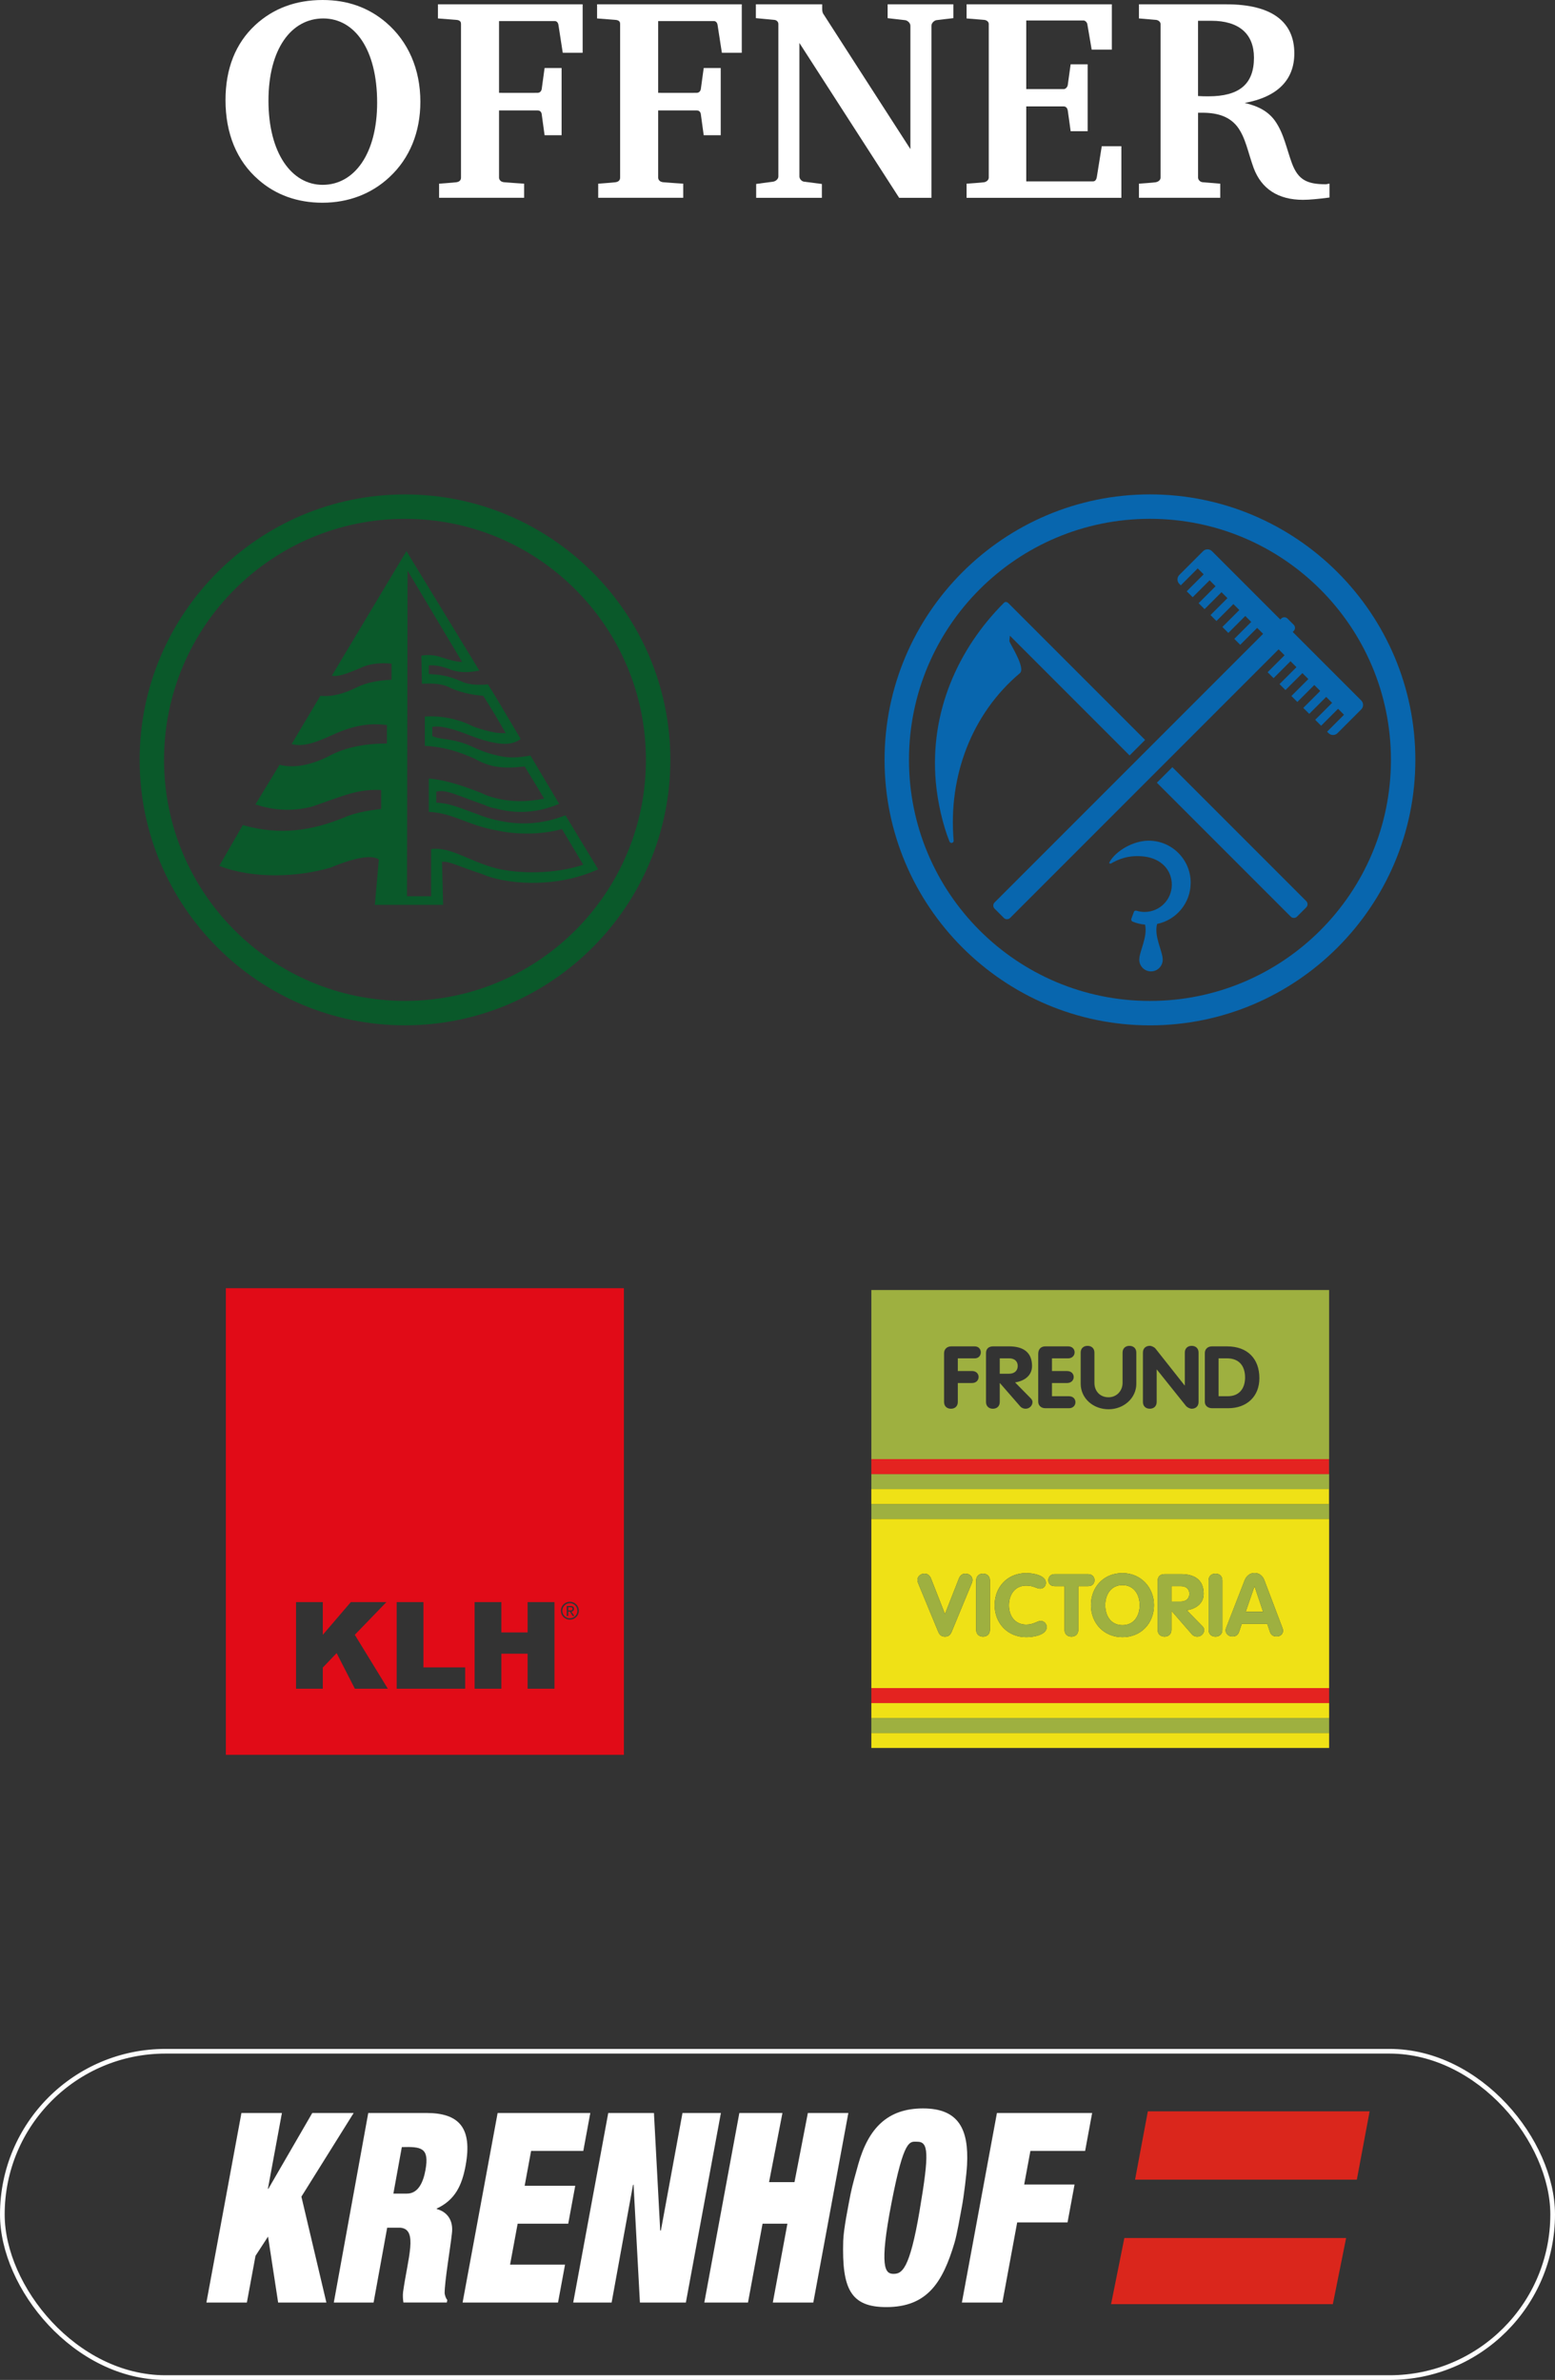 <?xml version="1.0" encoding="UTF-8"?> <svg xmlns="http://www.w3.org/2000/svg" id="Ebene_2" data-name="Ebene 2" viewBox="0 0 90.503 138.465"><rect x="0" y="0" width="90.503" height="138.465" fill="#333333" stroke="none"/><defs><style> .cls-1 { fill: #efe116; } .cls-2 { fill: #fff; } .cls-3, .cls-4 { fill: #0a592a; } .cls-5 { fill: #e10b17; } .cls-6 { fill: #da261c; } .cls-7 { fill: #0866ae; } .cls-4 { fill-rule: evenodd; } .cls-8 { fill: #e42320; } .cls-9 { fill: #9eb040; } .cls-10 { fill: none; stroke: #fff; stroke-miterlimit: 10; stroke-width: .272px; } </style></defs><g id="Ebene_1-2" data-name="Ebene 1"><g><g><g><path class="cls-7" d="M66.929,30.185c7.746,0,14.025,6.279,14.025,14.025s-6.279,14.025-14.025,14.025-14.025-6.279-14.025-14.025,6.279-14.025,14.025-14.025M66.929,28.764c-8.517,0-15.446,6.929-15.446,15.446s6.929,15.446,15.446,15.446,15.446-6.929,15.446-15.446-6.929-15.446-15.446-15.446Z"></path><path class="cls-7" d="M69.299,51.357c0-1.351-1.095-2.446-2.446-2.446-.884,0-1.896.578-2.274,1.239-.044.068.009.103.049.097.026-.004.073-.031.073-.031.363-.203.972-.498,1.917-.38.945.118,1.583.764,1.583,1.638,0,.874-.709,1.583-1.583,1.583-.166,0-.326-.026-.477-.073-.036-.011-.121.001-.142.057-.049.131-.133.358-.152.412-.027.077.025.147.059.161.23.097.479.159.738.181.163.717-.337,1.556-.337,2.039,0,.377.306.682.682.682.377,0,.682-.306.682-.682,0-.492-.519-1.353-.326-2.079,1.114-.228,1.953-1.214,1.953-2.396Z"></path><path class="cls-7" d="M79.214,40.742l-3.975-3.975.056-.056c.099-.099.099-.262,0-.361l-.363-.363c-.099-.099-.262-.099-.361,0l-.056.056-3.974-3.974c-.144-.144-.379-.144-.522,0l-1.38,1.38c-.144.144-.144.379-0.0.522l.084.084.985-.985.346.346-.985.985.346.346.985-.985.346.346-.985.985.346.346.985-.985.346.346-.985.985.346.346.985-.985.346.346-.985.985.346.346.985-.985.346.346-.985.985.346.346.985-.985.346.346-15.629,15.629c-.099.099-.099.262,0,.361l.541.541c.099.099.262.099.361,0l15.629-15.629.346.346-.985.985.346.346.985-.985.346.346-.985.985.346.346.985-.985.346.346-.985.985.346.346.985-.985.346.346-.985.985.346.346.985-.985.346.346-.985.985.346.346.985-.985.346.346-.985.985.085.085c.144.144.379.144.522,0l1.38-1.38c.144-.144.144-.379,0-.522Z"></path><path class="cls-7" d="M58.672,35.076s-.128-.117-.24-.005c-2.677,2.677-4.324,6.355-3.968,10.42.106,1.214.424,2.542.793,3.458.049.144.246.11.247-.032-.326-3.753,1.052-7.394,3.854-9.751.356-.3-.582-1.709-.611-1.867l.03-.314,6.967,6.967.902-.902-7.975-7.975Z"></path><path class="cls-7" d="M76.026,52.429l-7.793-7.793-.902.902,7.793,7.793c.099.099.262.099.361,0l.541-.541c.099-.099.099-.262,0-.361Z"></path></g><g><path class="cls-3" d="M23.571,30.187c7.745,0,14.023,6.278,14.023,14.023s-6.278,14.023-14.023,14.023-14.023-6.278-14.023-14.023,6.278-14.023,14.023-14.023M23.571,28.766c-8.516,0-15.444,6.928-15.444,15.444s6.928,15.444,15.444,15.444,15.444-6.928,15.444-15.444-6.928-15.444-15.444-15.444Z"></path><path class="cls-4" d="M28.834,40.518l1.47,2.473c-.301.234-.735.368-1.47.234v-.601c.234.033.434.033.601.033l-.601-1.036v-1.103h0ZM28.834,43.926c.735.201,1.27.167,2.038.033l1.671,2.807c-1.236.535-2.506.601-3.709.267v-.601c.902.234,1.838.234,2.84.033l-1.136-1.871c-.635.067-1.136.1-1.704,0v-.668h0ZM28.834,47.702c1.403.334,2.706.267,4.076-.267l1.904,3.141c-2.038.936-4.411.936-5.981.535v-.602h0c1.303.334,3.441.368,5.112-.2l-1.236-2.072c-1.203.334-2.673.334-3.842.067h-.033v-.601ZM23.655,32.065l4.243,6.949c-.635.134-1.27.134-1.771-.1-.401-.134-.769-.234-1.169-.201v.501c.568.034,1.069.067,1.904.434.301.167.936.234,1.537.167l.434.702v1.103l-.702-1.136c-.802-.067-1.47-.234-2.071-.535-.368-.167-.869-.201-1.503-.167l-.034-1.637c.401-.067.802-.034,1.169.1.501.167.936.267,1.203.267l-3.174-5.313-.033,18.945h1.403v-2.74c1.103-.167,2.205.702,3.742,1.103v.602c-.301-.067-.568-.167-.802-.267-1.437-.468-1.838-.735-2.306-.702l.067,2.506h-3.976l.234-2.639c-.368-.267-1.27-.167-2.806.468-1.904.568-4.544.668-6.482-.1l1.37-2.372c2.205.635,4.076.301,5.881-.434.535-.234,1.236-.401,2.172-.501v-1.103c-1.403-.067-2.172.334-4.043.969-1.203.301-2.272.2-3.274-.134l1.403-2.306c.769.201,1.704.067,2.807-.468,1.069-.601,2.339-.769,3.441-.769v-1.069c-.936-.134-1.838,0-2.94.468-1.036.468-1.838.835-2.606.635l1.671-2.807c.702.067,1.403-.134,2.138-.501.534-.267,1.236-.401,2.005-.434v-.936c-.635-.067-1.303,0-1.771.234-.936.401-1.37.535-1.704.468l4.343-7.25h0ZM28.834,43.225v-.601c-.368-.067-.769-.167-1.236-.334-.869-.434-1.838-.668-2.873-.601v1.704c1.236.067,2.105.401,2.873.735.468.267.869.401,1.236.468v-.668c-.434-.1-.902-.267-1.537-.568-1.069-.434-1.637-.301-2.138-.535v-.535c.568-.1,1.437.201,2.205.501.601.234,1.069.368,1.47.434h0ZM28.834,47.034v-.601c-.267-.067-.568-.167-.835-.301-1.103-.434-2.139-.769-3.041-.835v1.938c1.403.067,2.172.735,3.876,1.069v-.601c-.301-.067-.635-.167-.969-.301-1.437-.534-1.771-.668-2.473-.702v-.635c.535-.167,1.169.2,2.807.768.201.1.434.167.635.201Z"></path></g></g><g><path class="cls-2" d="M14.853,1.459c1.057-.973,2.365-1.459,3.926-1.459,1.443,0,2.668.436,3.691,1.309,1.292,1.107,1.996,2.718,1.996,4.614,0,1.762-.621,3.288-1.795,4.379-1.04.973-2.382,1.493-3.909,1.493-1.443,0-2.718-.453-3.724-1.342-1.258-1.091-1.913-2.684-1.913-4.63,0-1.829.587-3.305,1.728-4.362ZM15.625,5.855c0,3.07,1.359,4.899,3.154,4.899,1.845,0,3.171-1.812,3.171-4.781,0-3.104-1.309-4.899-3.137-4.899-1.862,0-3.188,1.778-3.188,4.781Z"></path><path class="cls-2" d="M25.556,10.687s.829-.059,1.007-.084c.21-.03.268-.153.268-.268V1.392c0-.083-.02-.214-.268-.235-.275-.023-1.074-.084-1.074-.084V.252h8.422v2.818h-1.158s-.243-1.556-.252-1.627-.063-.218-.218-.218h-3.238v4.177s2.041.007,2.248,0,.235-.218.235-.218l.168-1.225h.99v3.909h-.99l-.168-1.225s-.016-.218-.235-.218h-2.248v3.909c0,.103.072.245.285.268.221.024,1.174.084,1.174.084v.822h-4.949v-.822Z"></path><path class="cls-2" d="M44.01,10.703s.844-.113.99-.134.302-.15.302-.302V1.392c0-.116-.096-.222-.235-.235l-1.074-.101V.252h3.859v.294c0,.075.023.187.049.235s5.085,7.893,5.085,7.893V1.493c0-.162-.18-.305-.302-.319l-1.023-.117V.252h3.825v.805s-.88.1-.99.117-.285.157-.285.319v10.016h-1.879l-5.805-9.009v7.768c0,.142.132.284.268.302l1.04.134v.805h-3.825v-.805Z"></path><path class="cls-2" d="M56.256,10.687s.883-.06,1.023-.084.268-.135.268-.268V1.392c0-.123-.121-.223-.268-.235l-1.023-.084V.252h8.455v2.634h-1.174s-.237-1.367-.252-1.476-.128-.218-.218-.218h-3.338v3.993h2.181c.118,0,.221-.134.235-.235s.168-1.208.168-1.208h.99v3.892h-.99s-.151-1.115-.168-1.208c-.016-.092-.075-.235-.235-.235h-2.181v4.362h3.892c.159,0,.203-.173.218-.268s.285-1.778.285-1.778h1.141v3.003h-9.009v-.822Z"></path><path class="cls-2" d="M71.388.252c2.6,0,3.943.99,3.943,2.852,0,1.543-.973,2.533-2.886,2.886.805.185,1.376.503,1.762,1.04.52.738.671,1.627.99,2.483.352.923.839,1.208,1.963,1.208.067,0,.134-.034.218-.034v.805c-.654.084-1.158.134-1.543.134-1.443,0-2.416-.638-2.869-1.846-.336-.923-.47-1.778-.956-2.416-.436-.554-1.091-.805-2.03-.805h-.252v3.775c0,.113.107.255.268.268l1.023.084v.822h-4.731v-.822s.882-.06.99-.084.268-.104.268-.268V1.392c0-.1-.112-.222-.268-.235l-.99-.084V.252h5.1ZM69.727,5.587c.218.017.419.017.604.017,1.795,0,2.651-.705,2.651-2.248,0-1.376-.856-2.147-2.483-2.147h-.772v4.379Z"></path><path class="cls-2" d="M34.817,10.687s.829-.059,1.007-.084c.21-.03.268-.153.268-.268V1.392c0-.083-.02-.214-.268-.235-.275-.023-1.074-.084-1.074-.084V.252h8.422v2.818h-1.158s-.243-1.556-.252-1.627-.063-.218-.218-.218h-3.238v4.177s2.041.007,2.248,0,.235-.218.235-.218l.168-1.225h.99v3.909h-.99l-.168-1.225s-.016-.218-.235-.218h-2.248v3.909c0,.103.072.245.285.268.221.024,1.174.084,1.174.084v.822h-4.949v-.822Z"></path></g><g><path class="cls-2" d="M12.013,133.963l2.039-11.029h2.356l-.816,4.412h.027l2.556-4.412h2.409l-3.042,4.868,1.454,6.162h-2.808l-.588-3.838-.729,1.118-.503,2.72h-2.356Z"></path><path class="cls-2" d="M21.744,133.963h-2.316l2.005-11.029h3.381c1.895,0,2.687.853,2.288,3.044-.214,1.176-.616,2.015-1.681,2.515l-.005.029c.615.162.985.662.885,1.426-.095.882-.426,2.78-.423,3.485.026.147.068.279.154.382l-.027.147h-2.526c-.029-.206-.044-.412-.017-.632.137-.97.355-1.882.413-2.559.057-.677-.047-1.118-.578-1.162h-.763l-.791,4.353ZM22.896,127.625h.789c.671,0,.954-.691,1.077-1.368.238-1.309-.238-1.368-1.375-1.338l-.492,2.706Z"></path><path class="cls-2" d="M26.924,133.963l2.039-11.029h5.394l-.408,2.206h-3.038l-.375,2.029h2.944l-.408,2.206h-2.944l-.441,2.382h3.199l-.408,2.206h-5.554Z"></path><path class="cls-2" d="M36.872,127.099l-.032.029-1.243,6.835h-2.235l2.039-11.029h2.659l.365,6.838h.04l1.257-6.838h2.235l-2.039,11.029h-2.674l-.371-6.865Z"></path><path class="cls-2" d="M40.992,133.963l2.039-11.029h2.508l-.779,4.024h1.48l.779-4.024h2.356l-2.04,11.029h-2.356l.849-4.588h-1.446l-.848,4.588h-2.543Z"></path><path class="cls-2" d="M55.983,133.963l2.04-11.029h5.541l-.408,2.206h-3.185l-.362,1.956h2.931l-.408,2.206h-2.931l-.862,4.662h-2.356Z"></path><polygon class="cls-6" points="78.97 126.814 66.062 126.814 66.806 122.838 79.714 122.838 78.97 126.814"></polygon><polygon class="cls-6" points="77.573 134.058 64.665 134.058 65.439 130.208 78.346 130.208 77.573 134.058"></polygon><rect class="cls-10" x=".136" y="119.343" width="90.231" height="18.986" rx="9.493" ry="9.493"></rect><path class="cls-2" d="M53.721,122.669c-2.061,0-3.173,1.144-3.769,3.247-.117.414-.364,1.298-.445,1.721-.131.68-.41,2.047-.431,2.74-.082,2.789.431,3.851,2.507,3.851,2.382,0,3.281-1.432,3.968-3.733.152-.508.332-1.581.431-2.102.114-.601.272-1.883.301-2.43.112-2.104-.502-3.294-2.563-3.294ZM53.52,128.636c-.585,3.444-1.036,3.658-1.52,3.658-.484,0-.844-.36-.113-4.131.732-3.771,1.058-3.557,1.486-3.557.658,0,.732.585.146,4.03Z"></path></g><g><g><path class="cls-5" d="M13.145,74.948v27.149h23.167v-27.149H13.145ZM20.654,98.251l-1.062-2.073-.805.843v1.23h-1.557v-5.04h1.557v1.904l1.631-1.904h2.071l-1.839,1.903,1.922,3.137h-1.918ZM27.074,98.251h-3.987v-5.04h1.557v3.798h2.43v1.241ZM32.272,98.251h-1.564v-2.039h-1.528v2.039h-1.557v-5.04h1.557v1.764h1.528v-1.764h1.564v5.04ZM33.167,94.234c-.288,0-.522-.233-.522-.522,0-.288.234-.522.522-.522.289,0,.523.234.523.522,0,.288-.234.522-.523.522Z"></path><path class="cls-5" d="M33.606,93.713c-.001-.242-.196-.438-.439-.439-.242.001-.437.197-.439.439.001.242.197.438.439.438.243-.001.438-.196.439-.438ZM33.327,94.016l-.157-.249h-.096v.249h-.09v-.579h.224c.137,0,.202.054.202.166,0,.105-.066.148-.152.158l.166.255h-.097Z"></path><path class="cls-5" d="M33.32,93.599c0-.077-.066-.089-.127-.089h-.119v.184h.094c.079,0,.152-.004.152-.096Z"></path></g><g><path class="cls-9" d="M71.409,79.029h-.486v2.204h.539c.688,0,1.003-.48,1.003-1.087,0-.647-.32-1.117-1.056-1.117Z"></path><path class="cls-9" d="M77.356,75.055h-26.643v9.839h26.636v.871h-26.636v.871h26.636v.871h-26.636v.871h26.643v-13.321ZM56.728,79.029h-.982v.738h.827c.256,0,.384.172.384.344,0,.177-.128.354-.384.354h-.827v1.102c0,.253-.171.394-.4.394-.229,0-.4-.141-.4-.394v-2.841c0-.207.149-.394.416-.394h1.366c.235,0,.357.172.357.349,0,.172-.117.349-.357.349ZM59.692,81.961c-.096,0-.224-.035-.309-.131l-1.185-1.36h-.011v1.097c0,.253-.171.394-.4.394s-.4-.141-.4-.394v-2.841c0-.243.144-.394.411-.394h.939c.822,0,1.329.349,1.329,1.142,0,.556-.443.874-.987.955l.907.92c.075.076.107.152.107.222,0,.197-.165.389-.4.389ZM62.214,81.931h-1.377c-.235,0-.411-.152-.411-.379v-2.78c0-.253.133-.44.416-.44h1.323c.256,0,.379.172.379.349,0,.172-.128.349-.379.349h-.939v.738h.875c.262,0,.39.172.39.349,0,.172-.133.349-.39.349h-.875v.768h.987c.256,0,.379.172.379.349,0,.172-.128.349-.379.349ZM66.136,80.501c0,.849-.736,1.491-1.617,1.491-.891,0-1.622-.632-1.622-1.491v-1.805c0-.253.171-.394.4-.394.229,0,.4.142.4.394v1.764c0,.465.315.834.821.834.486,0,.817-.389.817-.834v-1.764c0-.253.171-.394.4-.394s.4.142.4.394v1.805ZM69.758,81.567c0,.253-.171.394-.4.394-.101,0-.262-.076-.336-.167l-1.691-2.113h-.011v1.885c0,.253-.171.394-.4.394-.229,0-.4-.141-.4-.394v-2.871c0-.253.171-.394.4-.394.101,0,.267.076.336.167l1.691,2.138h.011v-1.91c0-.253.171-.394.4-.394.229,0,.4.141.4.394v2.871ZM71.473,81.931h-.929c-.176,0-.421-.091-.421-.379v-2.83c0-.233.171-.389.411-.389h.886c1.195,0,1.878.728,1.878,1.85,0,1.062-.726,1.749-1.825,1.749Z"></path><path class="cls-9" d="M59.233,79.474c0-.288-.203-.445-.496-.445h-.55v.895h.55c.293,0,.496-.167.496-.45Z"></path><path class="cls-1" d="M69.223,92.728c0-.289-.203-.446-.496-.446h-.549v.897h.549c.293,0,.496-.167.496-.451Z"></path><polygon class="cls-1" points="73.008 92.304 72.501 93.773 73.515 93.773 73.019 92.304 73.008 92.304"></polygon><path class="cls-1" d="M65.328,92.222c-.666,0-1.002.552-1.002,1.165,0,.618.325,1.165,1.002,1.165.677,0,1.003-.547,1.003-1.165,0-.613-.336-1.165-1.003-1.165Z"></path><rect class="cls-1" x="50.713" y="100.827" width="26.643" height=".871"></rect><path class="cls-1" d="M77.356,88.376h-26.643v9.839h26.643v-9.839ZM56.56,92.105l-1.168,2.822c-.069.162-.16.294-.394.294-.235,0-.325-.132-.395-.294l-1.168-2.822c-.027-.066-.037-.117-.037-.188,0-.213.197-.365.411-.365.181,0,.293.112.362.248l.827,2.107.827-2.107c.069-.137.181-.248.362-.248.213,0,.411.152.411.365,0,.071-.011.122-.037.188ZM57.614,94.826c0,.253-.171.395-.4.395-.229,0-.4-.142-.4-.395v-2.877c0-.253.171-.395.4-.395.229,0,.4.142.4.395v2.877ZM59.725,95.251c-1.083,0-1.835-.816-1.835-1.864,0-1.054.747-1.864,1.835-1.864.389,0,1.146.122,1.146.567,0,.182-.133.339-.331.339-.219,0-.368-.177-.816-.177-.661,0-1.003.532-1.003,1.15,0,.603.347,1.119,1.003,1.119.448,0,.629-.213.848-.213.24,0,.352.228.352.345,0,.486-.805.598-1.2.598ZM62.758,92.283v2.543c0,.253-.171.395-.4.395-.229,0-.4-.142-.4-.395v-2.543h-.581c-.256,0-.363-.177-.363-.349,0-.177.133-.35.363-.35h1.962c.229,0,.362.172.362.35,0,.172-.107.349-.362.349h-.581ZM65.328,95.251c-1.082,0-1.834-.816-1.834-1.864,0-1.054.746-1.864,1.834-1.864,1.072,0,1.834.836,1.834,1.864,0,1.049-.741,1.864-1.834,1.864ZM69.682,95.221c-.096,0-.224-.035-.309-.132l-1.184-1.363h-.011v1.099c0,.253-.171.395-.4.395-.229,0-.4-.142-.4-.395v-2.847c0-.243.144-.395.411-.395h.938c.821,0,1.328.35,1.328,1.145,0,.557-.443.876-.986.957l.907.922c.074.076.107.152.107.223,0,.198-.165.39-.4.39ZM71.142,94.826c0,.253-.171.395-.4.395-.229,0-.4-.142-.4-.395v-2.877c0-.253.171-.395.4-.395.229,0,.4.142.4.395v2.877ZM74.304,95.212c-.224,0-.336-.111-.389-.263l-.16-.476h-1.482l-.16.471c-.053.157-.165.269-.384.269-.213,0-.395-.152-.395-.355,0-.081.027-.142.037-.167l1.072-2.756c.091-.233.299-.42.571-.42.283,0,.48.177.571.42l1.045,2.756c.032.081.043.152.043.187,0,.197-.171.334-.368.334Z"></path><rect class="cls-1" x="50.713" y="99.085" width="26.643" height=".871"></rect><path class="cls-9" d="M56.186,91.553c-.181,0-.293.112-.362.248l-.827,2.107-.827-2.107c-.069-.137-.181-.248-.362-.248-.213,0-.411.152-.411.365,0,.071.011.122.037.188l1.168,2.822c.069.162.16.294.395.294.235,0,.325-.132.394-.294l1.168-2.822c.027-.066.037-.117.037-.188,0-.213-.197-.365-.411-.365Z"></path><path class="cls-9" d="M57.214,91.553c-.229,0-.4.142-.4.395v2.877c0,.253.171.395.4.395.229,0,.4-.142.4-.395v-2.877c0-.253-.171-.395-.4-.395Z"></path><path class="cls-9" d="M60.573,94.309c-.219,0-.4.213-.848.213-.656,0-1.003-.517-1.003-1.119,0-.618.341-1.15,1.003-1.15.448,0,.597.177.816.177.197,0,.331-.157.331-.339,0-.446-.757-.567-1.146-.567-1.088,0-1.835.811-1.835,1.864,0,1.049.752,1.864,1.835,1.864.394,0,1.2-.111,1.2-.598,0-.117-.112-.345-.352-.345Z"></path><path class="cls-9" d="M63.702,91.933c0-.177-.133-.35-.362-.35h-1.962c-.229,0-.363.172-.363.35,0,.172.107.349.363.349h.581v2.543c0,.253.171.395.4.395.229,0,.4-.142.4-.395v-2.543h.581c.256,0,.362-.177.362-.349Z"></path><path class="cls-9" d="M65.328,91.523c-1.088,0-1.834.811-1.834,1.864,0,1.049.752,1.864,1.834,1.864,1.093,0,1.834-.816,1.834-1.864,0-1.028-.763-1.864-1.834-1.864ZM65.328,94.552c-.677,0-1.002-.547-1.002-1.165,0-.613.336-1.165,1.002-1.165.667,0,1.003.552,1.003,1.165,0,.618-.325,1.165-1.003,1.165Z"></path><path class="cls-9" d="M69.068,93.686c.544-.081.986-.4.986-.957,0-.795-.507-1.145-1.328-1.145h-.938c-.267,0-.411.152-.411.395v2.847c0,.253.17.395.4.395.229,0,.4-.142.4-.395v-1.099h.011l1.184,1.363c.085.096.213.132.309.132.234,0,.4-.192.4-.39,0-.071-.032-.147-.107-.223l-.907-.922ZM68.178,93.179v-.897h.549c.293,0,.496.157.496.446,0,.284-.203.451-.496.451h-.549Z"></path><path class="cls-9" d="M70.742,91.553c-.229,0-.4.142-.4.395v2.877c0,.253.171.395.4.395.229,0,.4-.142.4-.395v-2.877c0-.253-.171-.395-.4-.395Z"></path><path class="cls-9" d="M74.629,94.69l-1.045-2.756c-.091-.243-.288-.42-.571-.42-.272,0-.48.187-.571.42l-1.072,2.756c-.011.025-.037.086-.037.167,0,.203.181.355.395.355.219,0,.33-.111.384-.269l.16-.471h1.482l.16.476c.053.152.165.263.389.263.197,0,.368-.137.368-.334,0-.035-.011-.106-.043-.187ZM72.501,93.773l.507-1.469h.01l.496,1.469h-1.013Z"></path><rect class="cls-1" x="50.711" y="86.635" width=".002" height=".871"></rect><rect class="cls-1" x="50.713" y="86.635" width="26.636" height=".871"></rect><rect class="cls-8" x="50.711" y="84.893" width=".002" height=".871"></rect><rect class="cls-8" x="50.713" y="84.893" width="26.636" height=".871"></rect><rect class="cls-9" x="50.713" y="99.956" width=".001" height=".871"></rect><rect class="cls-9" x="77.356" y="99.956" width=".001" height=".871"></rect><rect class="cls-9" x="50.713" y="99.956" width="26.643" height=".871"></rect><rect class="cls-8" x="50.713" y="98.215" width=".001" height=".871"></rect><rect class="cls-8" x="77.356" y="98.215" width=".001" height=".871"></rect><rect class="cls-8" x="50.713" y="98.215" width="26.643" height=".871"></rect></g></g></g></g></svg> 